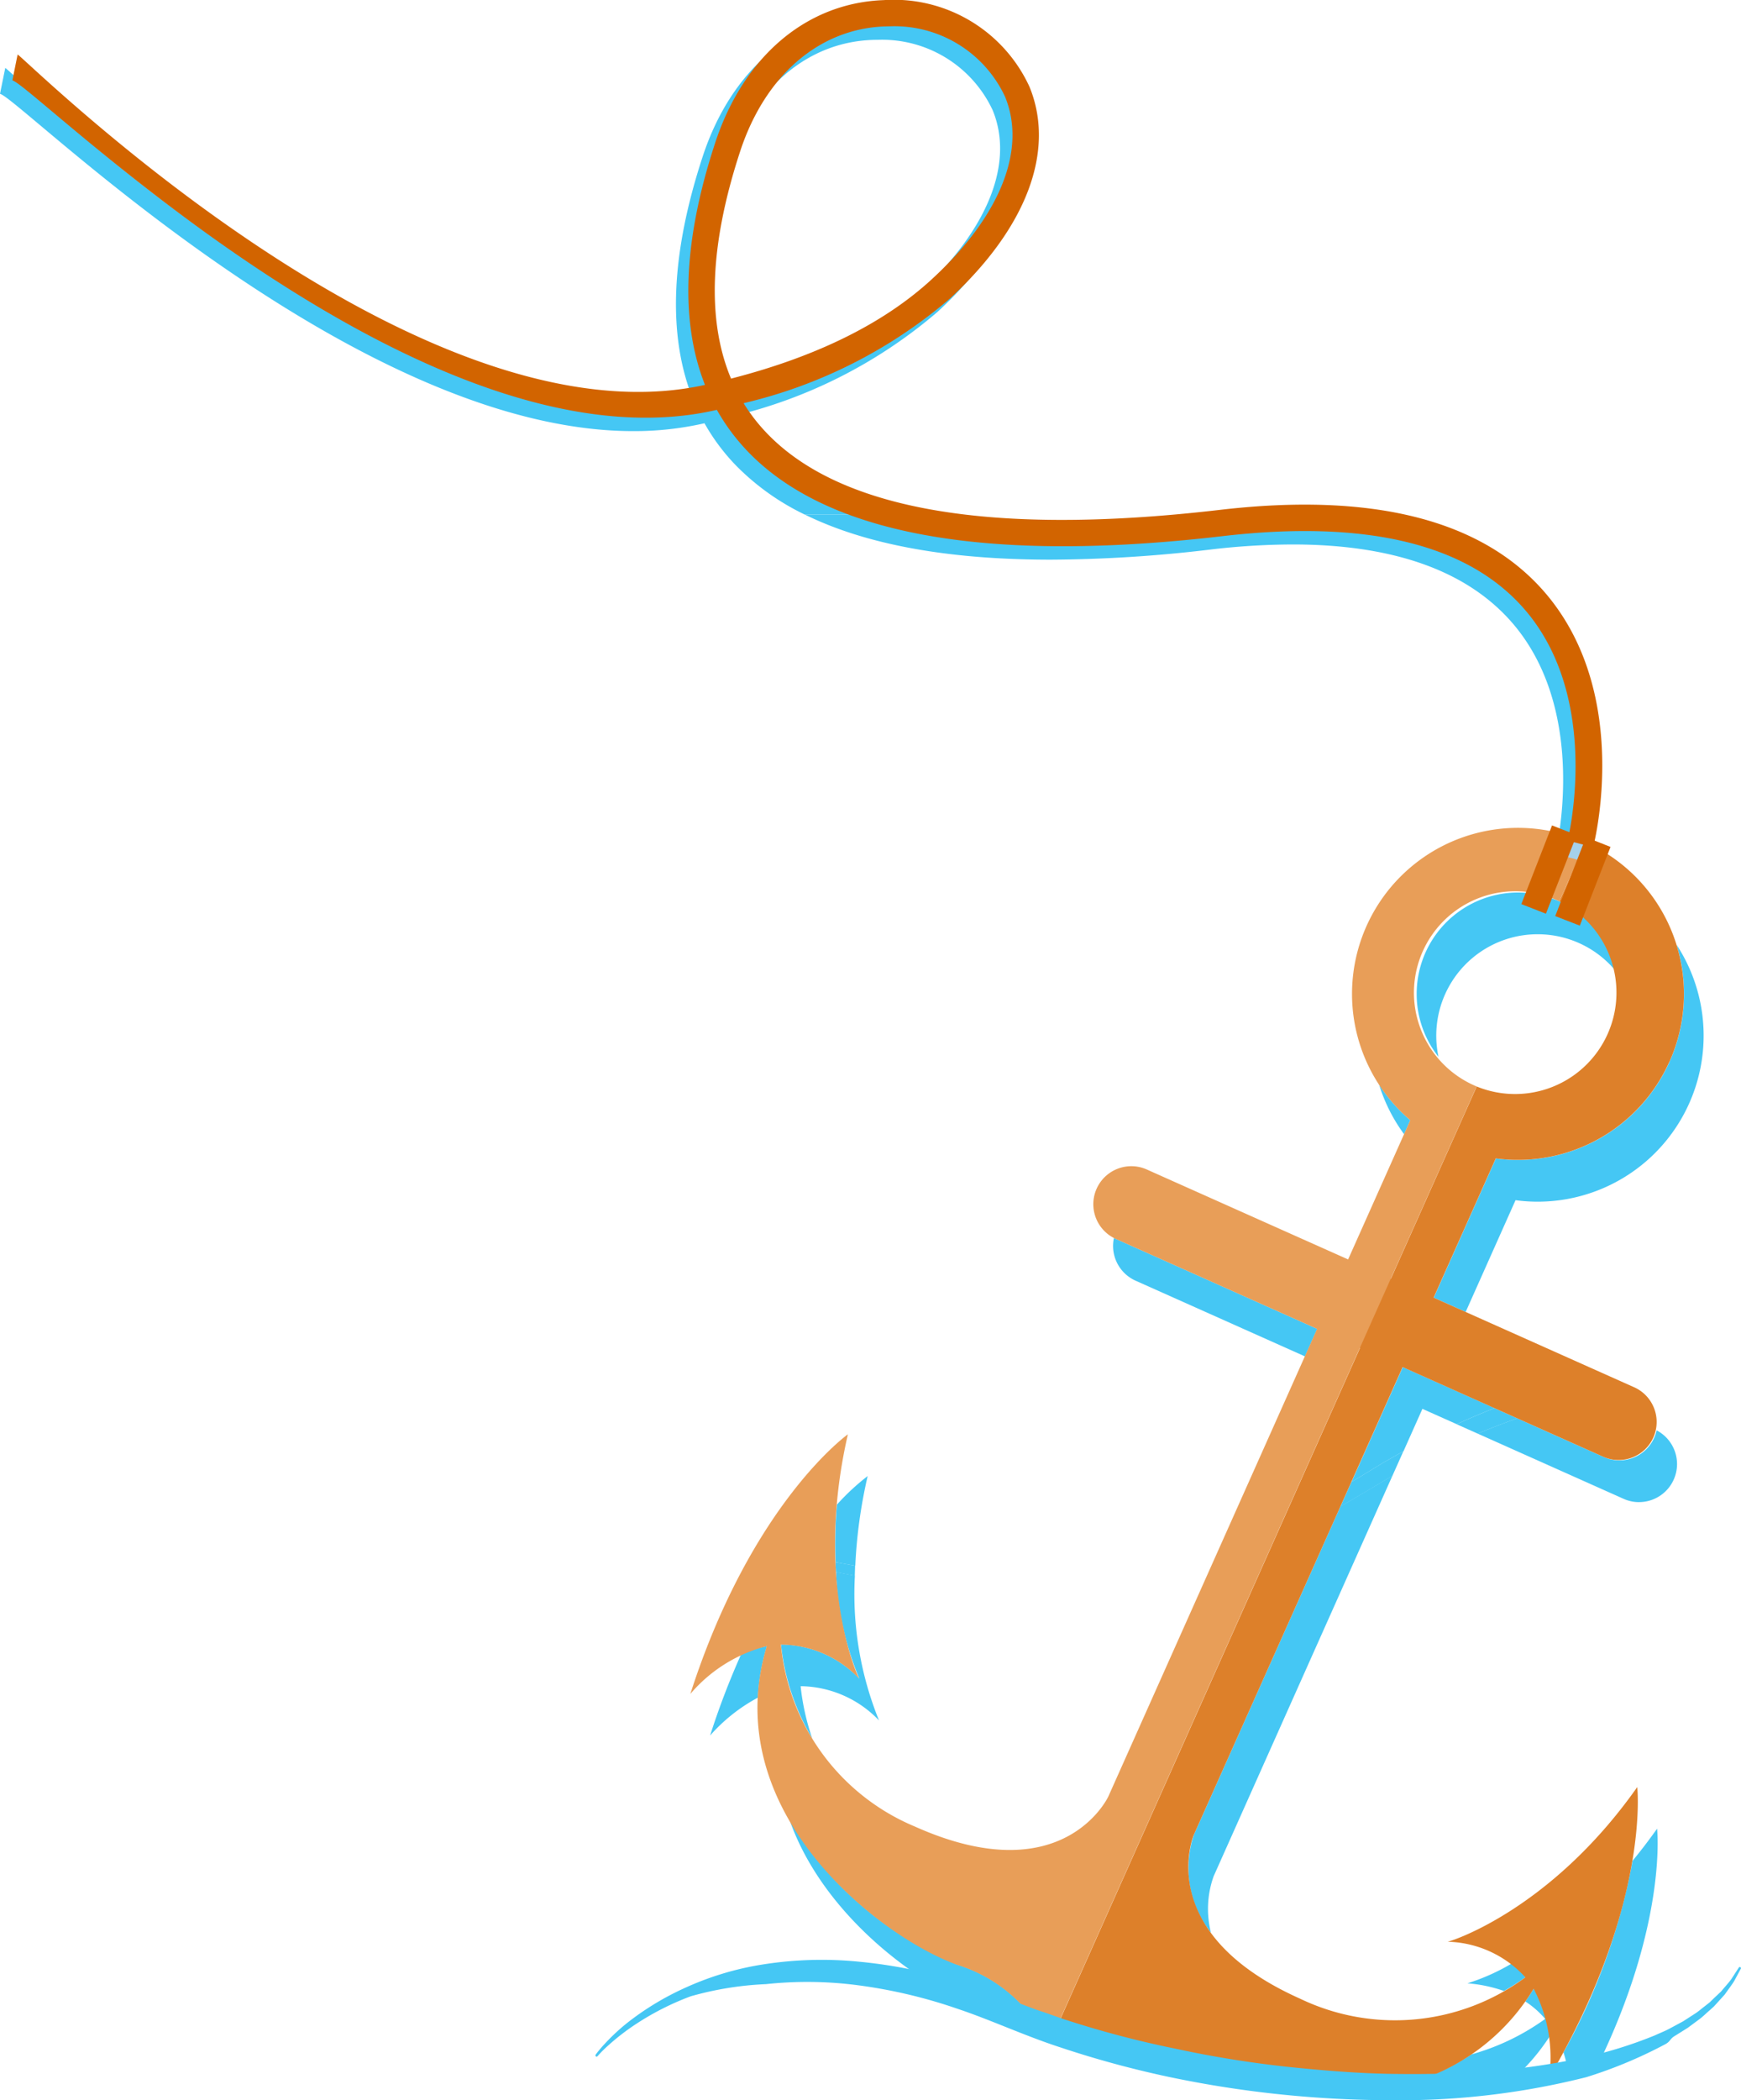 <svg xmlns="http://www.w3.org/2000/svg" width="104.746" height="126.295" viewBox="0 0 104.746 126.295"><defs><style>.a{fill:#45c7f4;}.b{fill:#dd802a;}.c{fill:#e89e58;}.d{fill:#a5d1eb;}.e{fill:#d26400;}</style></defs><g transform="translate(-26.47 -12.755)"><path class="a" d="M275.955,250.359a6.1,6.1,0,0,1,7.271-9.35l.005,0A6.087,6.087,0,0,1,286.7,245.3a6.064,6.064,0,0,0-2.291-1.781l0,0a6.1,6.1,0,0,0-8.452,6.84m-2.071,4.654a10.036,10.036,0,0,1-1.5-2.974,9.952,9.952,0,0,0,1.877,2.134l-.375.84m-.789,8.683h0l2.634-5.9-2.634,5.9m4.492,2.007-1.919-.857,3.74-8.374a9.984,9.984,0,0,0,10.871-12.849,9.986,9.986,0,0,1-8.363,15.449,9.871,9.871,0,0,1-1.327-.09l-3,6.72m-9.671,2.673-10.191-4.553a2.288,2.288,0,0,1-1.3-2.57c.04.021.081.041.123.06l12.11,5.409-.739,1.654m2.8,7.551,3.085-6.906,5.52,2.467q-1.153.453-2.274.966l-2.065-.923-1.138,2.548-.733.414-.451.254-.441.269-.881.538-.62.373m-4.08,2.223,4.592-10.279-4.592,10.279m-25.778,2.814q-.595-.1-1.184-.213a27.4,27.4,0,0,1,.08-3.46,13.917,13.917,0,0,1,1.85-1.719,29.836,29.836,0,0,0-.745,5.392" transform="translate(-162.942 -174.055)"/><path class="a" d="M263.611,379.7a2.28,2.28,0,0,1-.931-.2l-8.776-3.921q1.174-.493,2.38-.92l5.216,2.331a2.287,2.287,0,0,0,3.02-1.156,2.307,2.307,0,0,0,.149-.452,2.288,2.288,0,0,1-1.058,4.316m-45.725,13.14s0,0,0-.006l.005.005h0m-10.171.905h0a47.184,47.184,0,0,1,1.86-4.872,6.392,6.392,0,0,1,1.563-.514,12.945,12.945,0,0,0-.546,3.1,10.309,10.309,0,0,0-2.877,2.282m6.152.174a13.79,13.79,0,0,1-1.884-5.652l.157,0a6.619,6.619,0,0,1,4.561,2.059s0,.005,0,.005h0l-.005-.005a18.168,18.168,0,0,1-1.4-6.418q.564.112,1.133.215a20.189,20.189,0,0,0,1.452,8.712,6.628,6.628,0,0,0-4.561-2.057l-.156,0a14.271,14.271,0,0,0,.7,3.14m23.983,11.673a6.238,6.238,0,0,1-1.015-5.9l8.814-19.735q.45-.253.889-.518l.889-.522.872-.518.437-.26.037-.02-10.756,24.083a5.827,5.827,0,0,0-.165,3.386m15.426,3.055h0m2.207.461a8.715,8.715,0,0,0-2.2-.461,12.553,12.553,0,0,0,2.646-1.18,5.339,5.339,0,0,1,.854.81,14.242,14.242,0,0,1-1.3.83m-28.225,1.781-1.179-.362-.8.167a12.779,12.779,0,0,0-1.523-.664c-3.323-1.209-9.143-5.322-11.227-11.121a21.442,21.442,0,0,0,10.046,8.608,9,9,0,0,1,4.685,3.372m1.31.4,13.119-29.368-13.119,29.368m30.682,2.213c-.051-.232-.114-.468-.191-.7a37.708,37.708,0,0,0,4.157-11.522q.743-.9,1.476-1.931s.6,5.339-3.26,13.591l-2.181.566m-23.225.05-.168-.024-7.795-2.394.505.155,2.065.634h.1a9.851,9.851,0,0,1,4.643,1.312c.2.107.418.212.647.317m12.229,1.246,1.285-.079a13.591,13.591,0,0,0,3.981-1.8,13.98,13.98,0,0,0,4.441-2.134,5.42,5.42,0,0,0-1.195-1.049q.263-.373.509-.775a7.138,7.138,0,0,1,.943,2.894,12.735,12.735,0,0,1-2.087,2.458l-7.876.486" transform="translate(-138.53 -276.615)"/><path class="a" d="M278.388,373.591l-1.267-.566q1.121-.513,2.274-.967l1.373.614q-1.2.426-2.38.919m-8.256,4.382.659-1.475.62-.373.881-.538.441-.269.451-.254.733-.413-.663,1.484-.037.02-.437.26-.872.519-.889.522q-.438.264-.888.518m-3.964,1.961.542-1.212-.542,1.212m-25.256,2.2q-.568-.1-1.133-.215-.019-.292-.031-.6.591.111,1.184.213c-.009.2-.015.4-.02.6" transform="translate(-163.014 -274.626)"/><path class="b" d="M333.07,240.875a9.985,9.985,0,0,0-5.037-13.185l-1.588,3.549a6.1,6.1,0,0,1-4.974,11.133l-1.306,2.922h0l-3.854,8.629-.076-.034-1.834,4.189.046.021-18.252,40.86,2.065.634A9.762,9.762,0,0,1,303,300.9c.2.107.418.213.647.317l5.337.761,6.891.486,1.285-.079a12.749,12.749,0,0,0,7.736-5.758,8.944,8.944,0,0,1,.933,5.352c6.1-10.424,5.3-17.479,5.3-17.479-5.3,7.524-11.441,9.352-11.418,9.3a6.55,6.55,0,0,1,4.687,2.142,13.2,13.2,0,0,1-13.542,1.289c-8.945-3.993-6.4-9.871-6.4-9.871l12.557-28.115,12.109,5.41a2.288,2.288,0,0,0,1.866-4.177l-12.11-5.409,3.74-8.373a9.988,9.988,0,0,0,10.449-5.823" transform="translate(-206.155 -164.281)"/><path class="c" d="M256.573,224.851a9.985,9.985,0,0,0-10.551,16.714l-3.74,8.372-12.111-5.409a2.286,2.286,0,0,0-1.864,4.175l12.11,5.409-12.559,28.116s-2.682,5.814-11.624,1.818a13.2,13.2,0,0,1-8.077-10.948,6.552,6.552,0,0,1,4.722,2.062c-.022.053-2.759-5.739-.692-14.708,0,0-5.783,4.116-9.479,15.612a8.959,8.959,0,0,1,4.6-2.875c-2.994,9.907,6.726,17.447,11.433,19.159a9,9,0,0,1,4.686,3.372l1.309.4,23.692-53.037h0l1.587-3.549,0,0a6.1,6.1,0,1,1,4.973-11.135l.005,0,1.588-3.549-.009,0" transform="translate(-134.704 -161.446)"/><path class="a" d="M178.472,518.541a7.579,7.579,0,0,1,.538-.641,12.179,12.179,0,0,1,1.765-1.576,16.86,16.86,0,0,1,3.2-1.855,17.921,17.921,0,0,1,4.642-1.365,22.7,22.7,0,0,1,5.74-.149,29.37,29.37,0,0,1,6.256,1.3c.522.178,1.062.332,1.582.538l1.556.582c.513.187,1.046.407,1.552.569s1.012.367,1.541.529a59.546,59.546,0,0,0,6.47,1.7,65.158,65.158,0,0,0,6.616,1.081c2.2.233,4.374.414,6.482.444s4.145-.012,6.067-.177a42.709,42.709,0,0,0,5.364-.79,26.325,26.325,0,0,0,4.356-1.349c.306-.143.617-.26.894-.412l.807-.434.708-.457c.228-.144.416-.317.611-.463l.28-.221.239-.233.446-.42c.239-.291.465-.531.618-.746l.442-.683.008-.013a.07.07,0,0,1,.12.071l-.394.732c-.14.232-.348.5-.572.818-.128.148-.273.3-.423.469l-.234.257-.275.247c-.192.163-.379.355-.6.519l-.7.518-.8.5c-.278.174-.237.314-.545.481a27.338,27.338,0,0,1-4.755,1.984,45.783,45.783,0,0,1-11.65,1.385,65.427,65.427,0,0,1-13.387-1.385,60.012,60.012,0,0,1-6.608-1.793c-2.158-.7-4.169-1.648-6.2-2.325a30.415,30.415,0,0,0-5.995-1.413,23.375,23.375,0,0,0-5.51-.065,19.607,19.607,0,0,0-4.527.73,16.453,16.453,0,0,0-3.208,1.612,13.853,13.853,0,0,0-1.831,1.411,7.264,7.264,0,0,0-.572.58.07.07,0,0,1-.111-.086Z" transform="translate(-116.166 -382.231)"/><path class="a" d="M79.263,17.77c-.106,0-.212,0-.318.006-3.943.144-7.189,2.946-8.685,7.5-1.839,5.6-2.022,10.182-.551,13.683,4.743-1.217,8.977-3.117,12.085-5.98C85.9,29.19,87.506,25.191,86.192,22a7.344,7.344,0,0,0-6.929-4.23m-6.2,25.552H70.706q-.345-.36-.657-.743a12.2,12.2,0,0,1-1.194-1.751,18.974,18.974,0,0,1-4.285.472c-16.9,0-36.94-20.046-38.1-20.282l.316-1.556c.281.057,20.524,20.289,37.335,20.289a18.584,18.584,0,0,0,4.021-.423c-1.517-3.823-1.314-8.7.609-14.553,1.712-5.208,5.5-8.419,10.135-8.588.123,0,.247-.007.37-.007a8.931,8.931,0,0,1,8.4,5.214c1.581,3.84-.166,8.486-4.792,12.746a29.332,29.332,0,0,1-12.406,6.286,10.428,10.428,0,0,0,.816,1.148,11.482,11.482,0,0,0,1.783,1.746" transform="translate(0 -2.62)"/><path class="a" d="M222.9,134.337h-4.545a14.738,14.738,0,0,1-4.186-3h2.355a17.329,17.329,0,0,0,6.375,3" transform="translate(-143.466 -90.638)"/><path class="a" d="M278.848,163.734a10.039,10.039,0,0,0-1.532-.53c.386-2.57.775-8.523-2.863-12.685-2.716-3.1-7.137-4.667-13.176-4.667a42.851,42.851,0,0,0-4.943.306,83.334,83.334,0,0,1-9.6.608c-6.188,0-11.132-.906-14.8-2.711h4.545a40.089,40.089,0,0,0,10.172,1.13,82.592,82.592,0,0,0,9.5-.6,44.307,44.307,0,0,1,5.115-.316c6.535,0,11.363,1.747,14.391,5.217,4.247,4.865,3.645,11.6,3.194,14.253" transform="translate(-157.04 -100.356)"/><path class="b" d="M429.48,229.685l-.17-.044.346-.773c-.087.466-.159.755-.175.817" transform="translate(-307.902 -165.182)"/><path class="d" d="M429.48,229.685l-.17-.044.346-.773c-.087.466-.159.755-.175.817" transform="translate(-307.902 -165.182)"/><path class="c" d="M424.875,226.922l-1.368-.351c.005-.02.121-.487.237-1.26a10.039,10.039,0,0,1,1.532.53q-.028.165-.055.308l-.346.773" transform="translate(-303.466 -162.463)"/><path class="d" d="M424.875,226.922l-1.368-.351c.005-.02.121-.487.237-1.26a10.039,10.039,0,0,1,1.532.53q-.028.165-.055.308l-.346.773" transform="translate(-303.466 -162.463)"/><path class="e" d="M124.828,63.306c.39-1.828,1.678-9.567-3.053-14.988C118,44,111.442,42.346,102.269,43.417c-14.258,1.66-23.619-.113-27.83-5.27A10.7,10.7,0,0,1,73.623,37,29.343,29.343,0,0,0,86.03,30.715c4.626-4.26,6.371-8.906,4.791-12.746a8.983,8.983,0,0,0-8.774-5.207c-4.635.168-8.424,3.379-10.135,8.587C69.988,27.2,69.786,32.079,71.3,35.9,53.894,39.748,30.248,16.1,29.944,16.035L29.63,17.59c1.26.256,24.794,23.886,42.385,19.811a12.2,12.2,0,0,0,1.194,1.751c4.576,5.606,14.415,7.572,29.244,5.842,8.618-1,14.712.465,18.12,4.361,4.07,4.655,3.1,11.546,2.734,13.443l-1.045-.408-1.847,4.733,1.479.577,1.681-4.3.555.143-1.676,4.3,1.48.575,1.847-4.733ZM72.869,35.527c-1.471-3.5-1.287-8.087.551-13.683,1.5-4.55,4.742-7.352,8.683-7.5.107,0,.213-.007.32-.007a7.342,7.342,0,0,1,6.929,4.231c1.314,3.19-.291,7.191-4.4,10.974-3.108,2.862-7.342,4.764-12.085,5.981" transform="translate(-2.415)"/></g></svg>